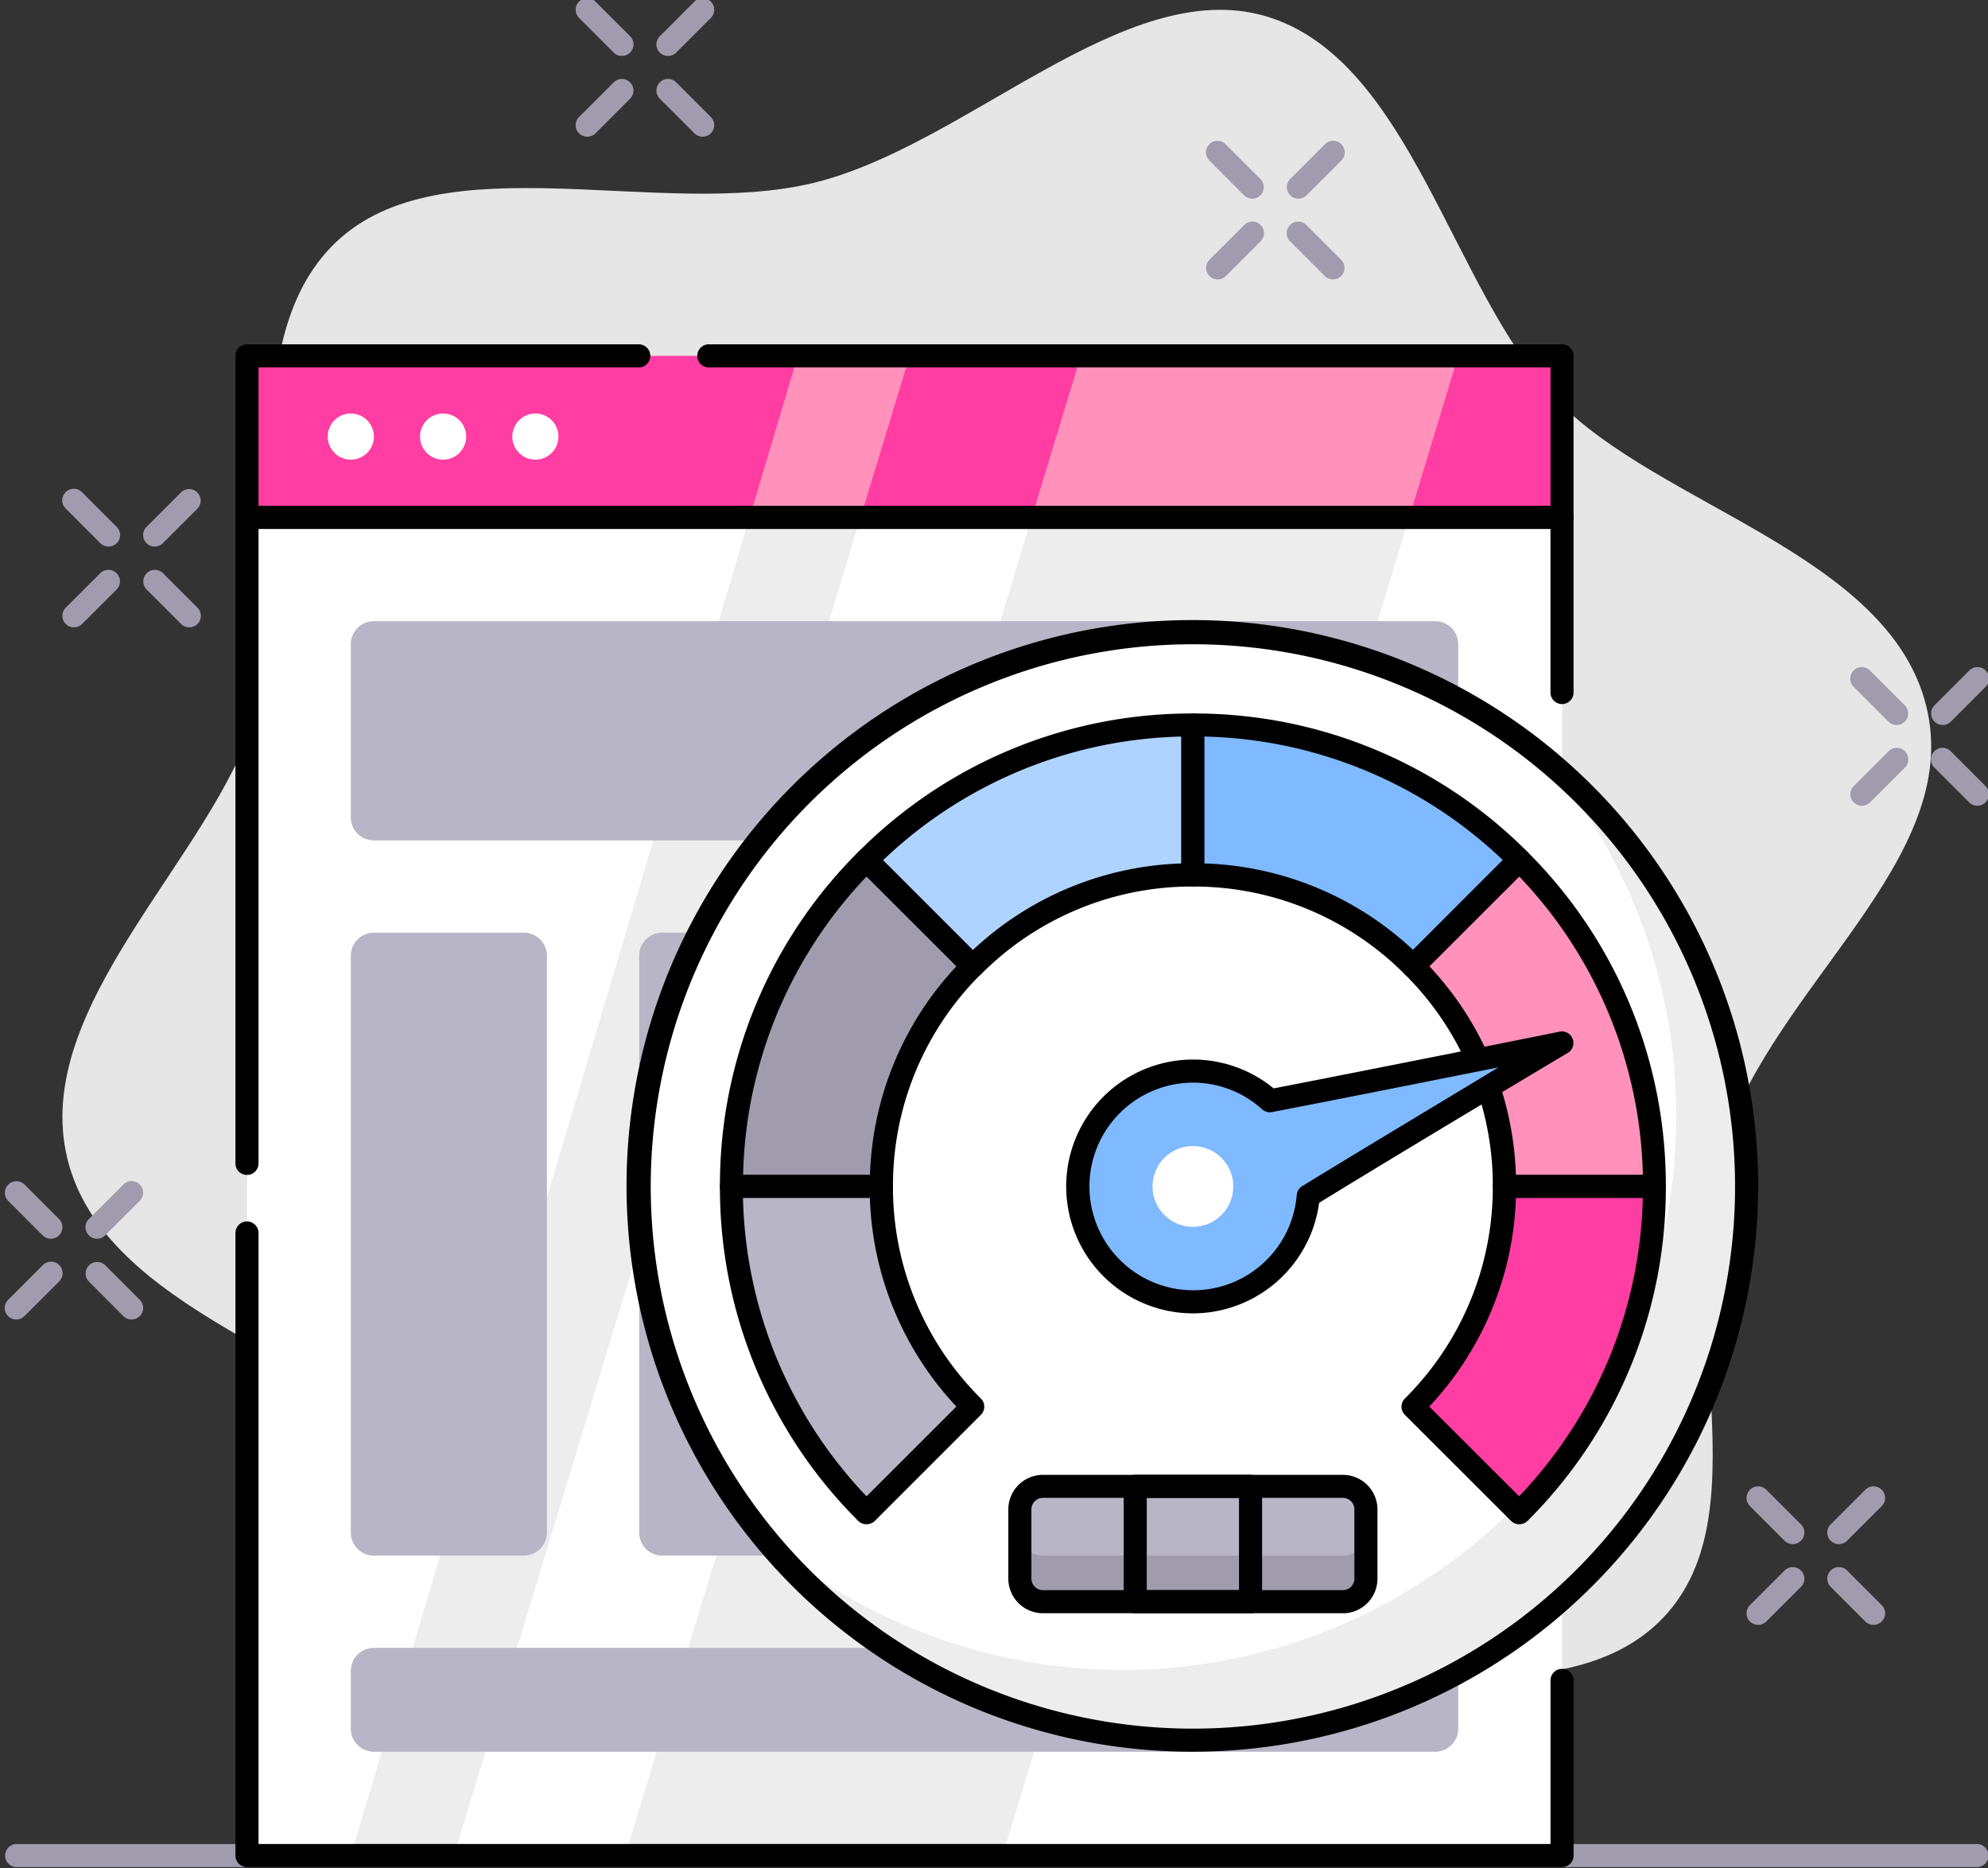 <svg xmlns="http://www.w3.org/2000/svg" width="125" height="117.45"><rect width="100%" height="100%" fill="#333333" stroke="none"/><defs><clipPath id="a"><path data-name="Rectangle 351" transform="translate(-.355 .132)" fill="#fff" d="M0 0h125v117.45H0z"/></clipPath></defs><g data-name="Asset 21" transform="translate(.355 -.132)" clip-path="url(#a)"><path data-name="Path 10111" d="M120.77 44.557c-2.343-9.6-16.886-12.621-23.276-19.308-6.595-6.877-9.124-21.42-18.28-24.103-8.863-2.575-18.779 8.138-28.4 10.481S27.433 8.994 20.76 15.369c-6.89 6.577-2.43 20.658-5.077 29.79-2.64 8.849-14.144 18.227-11.8 27.831S20.77 85.61 27.157 92.298c6.6 6.876 9.125 21.419 18.278 24.1 8.907 2.575 18.779-8.138 28.4-10.481s23.377 2.633 30.058-3.743c6.883-6.579.725-19.5 4.047-29.942 3.23-10.173 15.178-18.072 12.83-27.675z" fill="#e6e6e6"/><path data-name="Path 10112" d="M123.974 117.525H.668a.726.726 0 010-1.451h123.306a.726.726 0 010 1.451z" fill="#a09cad"/><path data-name="Path 10113" d="M97.862 32.661H15.175v84.138h82.687z" fill="#fff"/><path data-name="Path 10114" d="M64.519 32.661l-25.568 84.138h23.733l25.567-84.138z" fill="#ededed"/><path data-name="Path 10115" d="M21.703 116.799h6.484l25.568-84.138h-6.977z" fill="#ededed"/><path data-name="Path 10116" d="M97.862 117.524H15.174a.725.725 0 01-.725-.725V77.631a.726.726 0 011.451 0v38.442h81.237V105.76a.726.726 0 011.451 0v11.039a.726.726 0 01-.725.725z"/><path data-name="Path 10117" d="M15.174 74.005a.725.725 0 01-.725-.725V32.661a.725.725 0 01.725-.725h82.687a.725.725 0 01.725.725v11.04a.726.726 0 01-1.451 0V33.387H15.9V73.28a.725.725 0 01-.725.725z"/><path data-name="Path 10118" d="M97.862 22.506H15.175v10.155h82.687z" fill="#ff3da2"/><path data-name="Path 10119" d="M91.334 22.506H67.602l-3.083 10.155h23.733z" fill="#ff91bb"/><path data-name="Path 10120" d="M49.807 22.506l-3.03 10.155h6.978l3.09-10.155z" fill="#ff91bb"/><path data-name="Path 10121" d="M97.862 33.386H15.174a.725.725 0 01-.725-.725V22.506a.725.725 0 01.725-.725h24.661a.726.726 0 010 1.451H15.9v8.7h81.237v-8.7h-52.95a.726.726 0 010-1.451h53.674a.725.725 0 01.725.725v10.155a.725.725 0 01-.725.725z"/><path data-name="Path 10122" d="M89.884 39.189h-66.73a1.451 1.451 0 00-1.451 1.451v10.88a1.451 1.451 0 001.451 1.451h66.73a1.45 1.45 0 001.451-1.451V40.64a1.45 1.45 0 00-1.451-1.451z" fill="#b8b5c6"/><path data-name="Path 10123" d="M89.884 103.743h-66.73a1.45 1.45 0 00-1.451 1.451v3.627a1.45 1.45 0 001.451 1.451h66.73a1.45 1.45 0 001.451-1.451v-3.627a1.45 1.45 0 00-1.451-1.451z" fill="#b8b5c6"/><path data-name="Path 10124" d="M32.583 58.773h-9.429a1.451 1.451 0 00-1.451 1.451V96.49a1.45 1.45 0 001.451 1.451h9.429a1.45 1.45 0 001.451-1.451V60.224a1.451 1.451 0 00-1.451-1.451z" fill="#b8b5c6"/><path data-name="Path 10125" d="M89.884 58.773h-48.6a1.451 1.451 0 00-1.448 1.451V96.49a1.45 1.45 0 001.451 1.451h48.6a1.45 1.45 0 001.451-1.451V60.224a1.45 1.45 0 00-1.454-1.451z" fill="#b8b5c6"/><path data-name="Path 10126" d="M21.703 29.033a1.451 1.451 0 10-1.451-1.449 1.451 1.451 0 001.451 1.449z" fill="#fff"/><path data-name="Path 10127" d="M27.506 29.033a1.451 1.451 0 10-1.451-1.449 1.451 1.451 0 001.451 1.449z" fill="#fff"/><path data-name="Path 10128" d="M33.308 29.033a1.451 1.451 0 10-1.451-1.449 1.451 1.451 0 001.451 1.449z" fill="#fff"/><path data-name="Path 10129" d="M74.652 109.545A34.816 34.816 0 1039.836 74.73a34.815 34.815 0 0034.816 34.815z" fill="#fff"/><path data-name="Path 10130" d="M96.991 48.038A34.816 34.816 0 0147.959 97.07a34.816 34.816 0 1049.032-49.032z" fill="#ededed"/><path data-name="Path 10131" d="M74.651 55.146v-9.429a28.9 28.9 0 00-20.512 8.5l6.666 6.666a19.5 19.5 0 0113.846-5.737z" fill="#afd3ff"/><path data-name="Path 10132" d="M60.805 61.609a.725.725 0 01-.515-.21l-6.673-6.673a.725.725 0 010-1.03 29.521 29.521 0 0121.034-8.704.725.725 0 01.725.725v9.429a.725.725 0 01-.725.725 18.706 18.706 0 00-13.332 5.527.725.725 0 01-.515.21zm-5.636-7.391l5.643 5.65a20.106 20.106 0 0113.114-5.447v-7.978a28.085 28.085 0 00-18.757 7.776z"/><path data-name="Path 10133" d="M60.805 60.884l-6.667-6.666a28.9 28.9 0 00-8.5 20.512h9.429a19.5 19.5 0 015.737-13.846z" fill="#a09cad"/><path data-name="Path 10134" d="M55.068 75.455h-9.43a.725.725 0 01-.725-.725 29.521 29.521 0 018.7-21.035.725.725 0 011.023 0l6.677 6.666a.725.725 0 010 1.03 18.706 18.706 0 00-5.52 13.339.725.725 0 01-.725.725zm-8.7-1.451h7.979A20.106 20.106 0 0159.78 60.89l-5.65-5.643a28.085 28.085 0 00-7.761 18.757z"/><path data-name="Path 10135" d="M88.497 60.884l6.666-6.666a28.9 28.9 0 00-20.512-8.501v9.429a19.5 19.5 0 0113.846 5.737z" fill="#7fb9ff"/><path data-name="Path 10136" d="M88.498 61.609a.725.725 0 01-.515-.21 18.707 18.707 0 00-13.332-5.527.725.725 0 01-.725-.725v-9.43a.725.725 0 01.725-.725 29.522 29.522 0 0121.034 8.7.725.725 0 010 1.023l-6.665 6.677a.727.727 0 01-.522.218zm-13.121-7.188a20.106 20.106 0 0113.114 5.433l5.643-5.65a28.083 28.083 0 00-18.757-7.761z"/><path data-name="Path 10137" d="M94.235 74.73h9.429a28.894 28.894 0 00-8.5-20.512l-6.666 6.666a19.494 19.494 0 015.737 13.846z" fill="#ff91bb"/><path data-name="Path 10138" d="M103.664 75.455h-9.429a.726.726 0 01-.725-.725 18.705 18.705 0 00-5.526-13.332.725.725 0 010-1.03l6.673-6.666a.725.725 0 01.793-.164.729.729 0 01.237.157 29.519 29.519 0 018.7 21.034.726.726 0 01-.725.725zm-8.7-1.451h7.979a28.082 28.082 0 00-7.768-18.757l-5.65 5.643a20.107 20.107 0 015.435 13.114z"/><path data-name="Path 10139" d="M55.067 74.73h-9.429a28.9 28.9 0 008.5 20.512l6.666-6.666a19.5 19.5 0 01-5.737-13.846z" fill="#b8b5c6"/><path data-name="Path 10140" d="M54.139 95.968a.728.728 0 01-.522-.2 29.522 29.522 0 01-8.704-21.038.725.725 0 01.725-.725h9.429a.725.725 0 01.725.725 18.707 18.707 0 005.527 13.332.725.725 0 010 1.03l-6.673 6.673a.724.724 0 01-.508.2zm-7.776-20.512a28.085 28.085 0 007.768 18.757l5.65-5.643a20.106 20.106 0 01-5.44-13.114z"/><path data-name="Path 10141" d="M94.235 74.73a19.5 19.5 0 01-5.737 13.846l6.666 6.666a28.893 28.893 0 008.5-20.512z" fill="#ff3da2"/><path data-name="Path 10142" d="M95.163 95.968a.724.724 0 01-.508-.21l-6.673-6.666a.725.725 0 010-1.03 18.707 18.707 0 005.527-13.332.726.726 0 01.725-.725h9.429a.726.726 0 01.725.725 29.519 29.519 0 01-8.704 21.035.719.719 0 01-.241.154.729.729 0 01-.28.049zm-5.65-7.4l5.65 5.643a28.085 28.085 0 007.776-18.757H94.96a20.108 20.108 0 01-5.447 13.116z"/><path data-name="Path 10143" d="M97.862 65.707s-11.489 2.314-18.329 3.627a7.253 7.253 0 102.379 5.984c5.904-3.613 15.95-9.611 15.95-9.611z" fill="#7fb9ff"/><path data-name="Path 10144" d="M74.652 77.268a2.539 2.539 0 10-2.539-2.539 2.539 2.539 0 002.539 2.539z" fill="#fff"/><path data-name="Path 10145" d="M74.652 82.709a7.979 7.979 0 115.077-14.144c6.8-1.32 17.872-3.54 17.981-3.569a.726.726 0 01.515 1.335c-.094.058-9.734 5.8-15.638 9.429a8.015 8.015 0 01-7.935 6.949zm0-14.507a6.528 6.528 0 106.528 7.065.726.726 0 01.348-.558c3.627-2.227 8.9-5.382 12.331-7.464-3.975.791-10.009 1.995-14.224 2.807a.725.725 0 01-.624-.167 6.484 6.484 0 00-4.359-1.683z"/><path data-name="Path 10146" d="M74.651 110.271a35.576 35.576 0 1125.121-10.42 35.542 35.542 0 01-25.121 10.42zm0-69.631a34.09 34.09 0 1024.106 9.985 34.091 34.091 0 00-24.106-9.985z"/><path data-name="Path 10147" d="M84.08 93.589H65.222a1.45 1.45 0 00-1.451 1.451v4.349a1.45 1.45 0 001.451 1.451H84.08a1.45 1.45 0 001.451-1.451v-4.352a1.45 1.45 0 00-1.451-1.448z" fill="#a09cad"/><path data-name="Path 10148" d="M84.08 93.589H65.222a1.45 1.45 0 00-1.451 1.451v1.449a1.45 1.45 0 001.451 1.451H84.08a1.45 1.45 0 001.451-1.451v-1.451a1.45 1.45 0 00-1.451-1.449z" fill="#b8b5c6"/><path data-name="Path 10149" d="M84.08 101.563H65.222a2.176 2.176 0 01-2.176-2.172v-4.352a2.176 2.176 0 012.176-2.176H84.08a2.177 2.177 0 012.176 2.176v4.352a2.177 2.177 0 01-2.176 2.176zM65.222 94.31a.725.725 0 00-.725.725v4.352a.725.725 0 00.725.725H84.08a.726.726 0 00.725-.725v-4.352a.726.726 0 00-.725-.725z"/><path data-name="Path 10150" d="M78.278 101.563h-7.254a.725.725 0 01-.725-.725v-7.253a.725.725 0 01.725-.725h7.253a.726.726 0 01.725.725v7.253a.726.726 0 01-.725.725zm-6.528-1.451h5.8v-5.8h-5.8z"/><path data-name="Path 10151" d="M118.895 45.717a.725.725 0 01-.515-.218l-2.176-2.176a.726.726 0 111.03-1.023l2.176 2.176a.725.725 0 01-.515 1.24z" fill="#a09cad"/><path data-name="Path 10152" d="M123.973 50.794a.725.725 0 01-.515-.218l-2.176-2.176a.726.726 0 111.03-1.023l2.176 2.176a.725.725 0 01-.515 1.24z" fill="#a09cad"/><path data-name="Path 10153" d="M116.721 50.794a.725.725 0 01-.515-1.24l2.176-2.176a.726.726 0 111.03 1.023l-2.176 2.176a.725.725 0 01-.515.218z" fill="#a09cad"/><path data-name="Path 10154" d="M121.798 45.717a.726.726 0 01-.515-1.24l2.176-2.176a.726.726 0 111.03 1.023l-2.176 2.176a.725.725 0 01-.515.218z" fill="#a09cad"/><path data-name="Path 10155" d="M112.368 97.216a.723.723 0 01-.515-.21l-2.176-2.176a.728.728 0 011.03-1.03l2.176 2.176a.725.725 0 010 1.03.723.723 0 01-.515.21z" fill="#a09cad"/><path data-name="Path 10156" d="M117.445 102.293a.723.723 0 01-.515-.21l-2.176-2.176a.728.728 0 011.03-1.03l2.176 2.176a.725.725 0 010 1.03.723.723 0 01-.515.21z" fill="#a09cad"/><path data-name="Path 10157" d="M110.193 102.293a.723.723 0 01-.515-.21.725.725 0 010-1.03l2.176-2.176a.728.728 0 011.03 1.03l-2.176 2.176a.723.723 0 01-.515.21z" fill="#a09cad"/><path data-name="Path 10158" d="M115.27 97.216a.723.723 0 01-.515-.21.725.725 0 010-1.03l2.176-2.176a.728.728 0 011.03 1.03l-2.176 2.176a.723.723 0 01-.515.21z" fill="#a09cad"/><path data-name="Path 10159" d="M38.748 3.648a.725.725 0 01-.515-.21l-2.176-2.177a.728.728 0 111.03-1.03l2.176 2.176a.725.725 0 01-.515 1.24z" fill="#a09cad"/><path data-name="Path 10160" d="M43.825 8.726a.725.725 0 01-.515-.21l-2.176-2.177a.728.728 0 111.03-1.03l2.176 2.176a.725.725 0 01-.515 1.24z" fill="#a09cad"/><path data-name="Path 10161" d="M36.572 8.726a.725.725 0 01-.515-1.24l2.176-2.176a.728.728 0 111.03 1.03l-2.176 2.176a.725.725 0 01-.515.21z" fill="#a09cad"/><path data-name="Path 10162" d="M41.649 3.648a.725.725 0 01-.515-1.24L43.31.231a.728.728 0 111.03 1.03l-2.176 2.176a.725.725 0 01-.515.21z" fill="#a09cad"/><path data-name="Path 10163" d="M2.843 78.016a.723.723 0 01-.515-.21L.153 75.629a.726.726 0 011.03-1.023l2.176 2.176a.722.722 0 01-.515 1.233z" fill="#a09cad"/><path data-name="Path 10164" d="M7.92 83.093a.723.723 0 01-.515-.21L5.23 80.706a.726.726 0 011.03-1.023l2.176 2.176a.722.722 0 01-.515 1.233z" fill="#a09cad"/><path data-name="Path 10165" d="M.668 83.093a.723.723 0 01-.515-1.233l2.176-2.176a.726.726 0 111.03 1.023l-2.176 2.175a.723.723 0 01-.515.21z" fill="#a09cad"/><path data-name="Path 10166" d="M5.745 78.016a.723.723 0 01-.515-1.233l2.176-2.176a.725.725 0 01.79-.16.723.723 0 01.236.157.732.732 0 01.158.235.725.725 0 01-.154.791L6.26 77.805a.723.723 0 01-.515.21z" fill="#a09cad"/><path data-name="Path 10167" d="M6.47 34.496a.725.725 0 01-.515-.21L3.78 32.11a.726.726 0 111.03-1.023l2.176 2.176a.722.722 0 01-.516 1.233z" fill="#a09cad"/><path data-name="Path 10168" d="M11.547 39.574a.725.725 0 01-.515-.21l-2.175-2.176a.726.726 0 011.03-1.023l2.176 2.176a.722.722 0 01-.515 1.233z" fill="#a09cad"/><path data-name="Path 10169" d="M4.295 39.574a.723.723 0 01-.515-1.233l2.176-2.176a.726.726 0 011.03 1.023L4.81 39.363a.725.725 0 01-.515.21z" fill="#a09cad"/><path data-name="Path 10170" d="M9.372 34.496a.723.723 0 01-.515-1.233l2.176-2.176a.726.726 0 011.03 1.023l-2.176 2.175a.725.725 0 01-.515.21z" fill="#a09cad"/><path data-name="Path 10171" d="M78.387 12.624a.725.725 0 01-.515-.21l-2.176-2.176a.726.726 0 111.023-1.03l2.176 2.176a.725.725 0 01-.508 1.24z" fill="#a09cad"/><path data-name="Path 10172" d="M83.464 17.701a.725.725 0 01-.515-.21l-2.176-2.176a.726.726 0 111.023-1.03l2.176 2.176a.725.725 0 01-.508 1.24z" fill="#a09cad"/><path data-name="Path 10173" d="M76.211 17.701a.726.726 0 01-.515-1.24l2.176-2.176a.726.726 0 111.023 1.03l-2.176 2.176a.726.726 0 01-.508.21z" fill="#a09cad"/><path data-name="Path 10174" d="M81.288 12.624a.725.725 0 01-.515-1.24l2.176-2.176a.726.726 0 111.023 1.03l-2.176 2.176a.726.726 0 01-.508.21z" fill="#a09cad"/></g></svg>